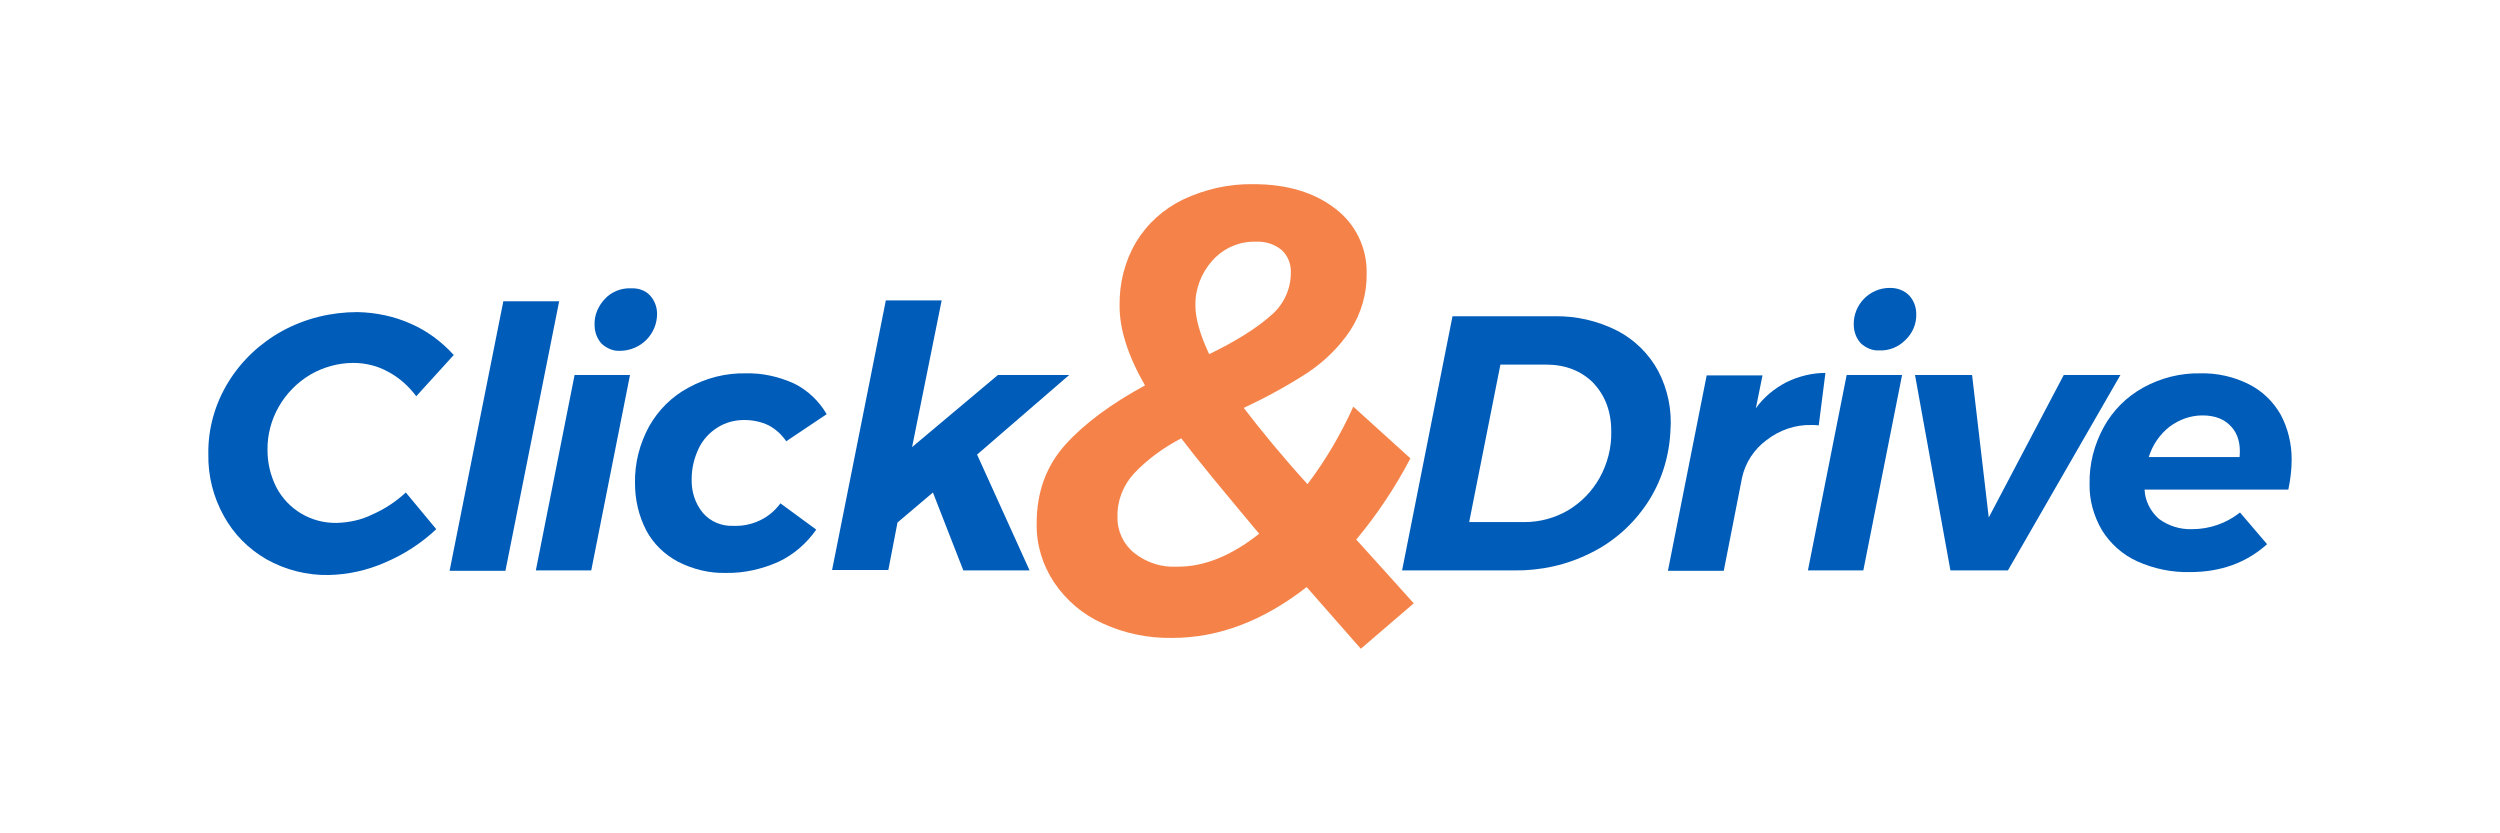 <?xml version="1.0" encoding="utf-8"?>
<!-- Generator: Adobe Illustrator 25.0.1, SVG Export Plug-In . SVG Version: 6.00 Build 0)  -->
<svg version="1.1" id="Layer_1" xmlns="http://www.w3.org/2000/svg" xmlns:xlink="http://www.w3.org/1999/xlink" x="0px" y="0px"
	 viewBox="0 0 600 200" style="enable-background:new 0 0 600 200;" xml:space="preserve">
<style type="text/css">
	.st0{fill:#005CB9;}
	.st1{fill:#F58349;}
</style>
<g>
	<path class="st0" d="M98.6,77.7c3.9,1.7,7.4,4.3,10.3,7.5l-9,9.9c-1.8-2.4-4.1-4.5-6.8-5.9c-2.5-1.4-5.4-2.1-8.3-2.1
		c-3.6,0-7.2,1-10.3,2.8c-6.4,3.8-10.4,10.7-10.3,18.1c0,3.1,0.7,6.1,2.1,8.9c2.8,5.4,8.4,8.7,14.5,8.6c3-0.1,5.9-0.7,8.5-2
		c3-1.3,5.7-3.1,8.1-5.3l7.3,8.8c-3.6,3.4-7.8,6.1-12.3,8c-4.3,1.9-8.9,2.9-13.5,3c-5.2,0.1-10.4-1.2-15-3.8
		c-4.3-2.5-7.8-6-10.2-10.4c-2.5-4.5-3.8-9.6-3.7-14.8c-0.1-6.1,1.6-12.1,4.8-17.3c3.2-5.2,7.7-9.4,13-12.3c5.5-3,11.7-4.5,18-4.5
		C90.2,75,94.6,75.9,98.6,77.7z"/>
	<path class="st0" d="M134.2,72.3L121.3,137h-13.4l12.9-64.7H134.2z"/>
	<path class="st0" d="M151.2,90l-9.3,46.9h-13.3l9.3-46.9H151.2z M156,70.9c1.1,1.2,1.7,2.8,1.7,4.4c0,4.9-3.9,8.8-8.8,8.9
		c0,0-0.1,0-0.1,0c-1.6,0.1-3.2-0.6-4.4-1.7c-1.1-1.2-1.7-2.8-1.7-4.5c-0.1-2.4,0.9-4.6,2.5-6.3c1.6-1.7,3.9-2.6,6.2-2.5
		C153.2,69.1,154.9,69.7,156,70.9z"/>
	<path class="st0" d="M162.7,134.8c-3.2-1.7-5.9-4.3-7.6-7.5c-1.8-3.5-2.7-7.3-2.7-11.3c-0.1-4.8,1.1-9.5,3.4-13.7
		c2.2-3.9,5.5-7.2,9.5-9.3c4.2-2.3,8.9-3.5,13.7-3.4c4-0.1,8,0.8,11.7,2.5c3.2,1.6,5.9,4.2,7.7,7.3l-9.7,6.5
		c-1.1-1.6-2.5-2.9-4.2-3.8c-1.8-0.9-3.9-1.3-5.9-1.3c-2.3,0-4.5,0.6-6.4,1.8c-1.9,1.2-3.5,2.9-4.5,5c-1.1,2.3-1.7,4.8-1.7,7.3
		c-0.1,3,0.8,5.9,2.7,8.2c1.8,2.1,4.5,3.2,7.2,3.1c4.5,0.2,8.8-1.8,11.4-5.4l8.6,6.3c-2.3,3.3-5.4,6-9,7.7c-4,1.8-8.4,2.8-12.8,2.7
		C170.2,137.6,166.2,136.6,162.7,134.8z"/>
	<path class="st0" d="M256.6,90l-22.1,19.1l12.6,27.8h-15.9l-7.3-18.7l-8.5,7.2l-2.2,11.4h-13.5l12.9-64.7h13.4l-7.1,35.2L239.5,90
		H256.6z"/>
	<path class="st1" d="M326.6,155.7l-13-14.8c-10.4,8.1-21.1,12.2-32.3,12.2c-5.8,0.1-11.5-1.1-16.7-3.5c-4.7-2.1-8.7-5.5-11.6-9.8
		c-2.8-4.2-4.3-9.1-4.2-14.2c0-7.5,2.3-13.8,6.9-18.9c4.6-5.1,11-9.8,19.1-14.2c-4.1-7.1-6.1-13.5-6.1-19
		c-0.1-5.4,1.2-10.7,3.9-15.3c2.7-4.5,6.6-8,11.3-10.3c5.3-2.5,11.1-3.8,16.9-3.7c8.1,0,14.7,2,19.7,5.9c4.8,3.6,7.6,9.4,7.5,15.4
		c0.1,4.9-1.3,9.8-4,13.9c-2.7,4-6.1,7.3-10.1,10c-4.9,3.2-10.1,6-15.4,8.5c4.3,5.6,9.3,11.7,15.3,18.3c4.4-5.8,8-12,11-18.6
		l13.7,12.4c-3.6,6.9-8,13.5-13,19.5l7.6,8.4l6.2,6.9L326.6,155.7z M302.2,128.1c-8.7-10.4-15-18-18.7-22.9c-4.2,2.2-8.1,5-11.3,8.4
		c-2.6,2.8-4.1,6.5-4,10.4c-0.1,3.4,1.4,6.6,4,8.7c2.9,2.3,6.5,3.5,10.2,3.3C288.9,136.1,295.5,133.4,302.2,128.1L302.2,128.1z
		 M290.2,85c6.4-3.1,11.3-6.2,14.6-9.1c3.1-2.5,5-6.3,5-10.4c0.1-2.1-0.7-4.1-2.2-5.5c-1.7-1.4-3.9-2.1-6.2-2
		c-3.9-0.1-7.7,1.5-10.4,4.5c-2.7,3-4.2,6.9-4.1,10.9C286.9,76.4,288,80.3,290.2,85L290.2,85z"/>
	<path class="st0" d="M388.2,79.4c4.2,2.2,7.6,5.6,9.8,9.7c2.3,4.4,3.3,9.4,2.9,14.4c-0.3,6.2-2.2,12.2-5.6,17.3
		c-3.4,5.1-8,9.2-13.5,11.9c-5.7,2.9-12.1,4.3-18.5,4.2h-26.8l12.1-61H373C378.3,75.8,383.5,77,388.2,79.4z M382.4,91.9
		c-2.9-2.9-6.7-4.4-11.4-4.4h-10.9l-7.5,37.8h13.3c3.7,0,7.3-1,10.4-2.8c3.2-1.9,5.8-4.6,7.6-7.8c1.9-3.4,2.9-7.3,2.8-11.2
		C386.7,98.7,385.2,94.9,382.4,91.9L382.4,91.9z"/>
	<path class="st0" d="M428.8,91.7c2.9-1.4,6.1-2.2,9.3-2.2l-1.6,12.6c-0.6-0.1-1.1-0.1-1.7-0.1c-3.9-0.1-7.7,1.2-10.8,3.6
		c-3,2.2-5.1,5.4-5.9,9l-4.4,22.4h-13.4l9.3-46.9H423l-1.6,7.9C423.3,95.3,425.9,93.2,428.8,91.7z"/>
	<path class="st0" d="M456.5,90l-9.3,46.9h-13.3l9.3-46.9H456.5z M458.2,70.9c1.1,1.2,1.7,2.8,1.7,4.4c0.1,2.4-0.9,4.7-2.6,6.3
		c-1.7,1.7-3.9,2.6-6.3,2.5c-1.6,0.1-3.2-0.6-4.4-1.7c-1.1-1.2-1.7-2.8-1.7-4.5c-0.1-4.8,3.8-8.8,8.6-8.8c0.1,0,0.1,0,0.2,0
		C455.4,69.1,457,69.7,458.2,70.9L458.2,70.9z"/>
	<path class="st0" d="M508.9,90l-27,46.9h-13.8L459.6,90h13.7l4,34.2l18-34.2L508.9,90z"/>
	<path class="st0" d="M539.7,92.2c3.2,1.6,5.8,4.1,7.6,7.2c1.8,3.3,2.7,7.1,2.7,10.8c0,2.5-0.3,4.9-0.8,7.3h-34.5
		c0.1,2.7,1.4,5.2,3.4,7c2.3,1.7,5.1,2.6,8,2.5c4.2,0,8.2-1.4,11.5-4l6.5,7.6c-5,4.5-11.2,6.7-18.5,6.7c-4.4,0.1-8.7-0.8-12.7-2.6
		c-3.5-1.6-6.4-4.2-8.4-7.4c-2-3.4-3.1-7.3-3-11.2c-0.1-4.7,1.1-9.4,3.4-13.6c2.2-4,5.5-7.3,9.5-9.5c4.2-2.3,8.9-3.5,13.7-3.4
		C532.1,89.5,536.1,90.4,539.7,92.2z M535.5,102.4c-1.6-1.8-3.9-2.7-6.9-2.7c-2.9,0-5.6,1-7.9,2.7c-2.4,1.9-4.1,4.4-5,7.3h21.8
		C537.8,106.6,537.1,104.1,535.5,102.4L535.5,102.4z"/>
</g>
</svg>

